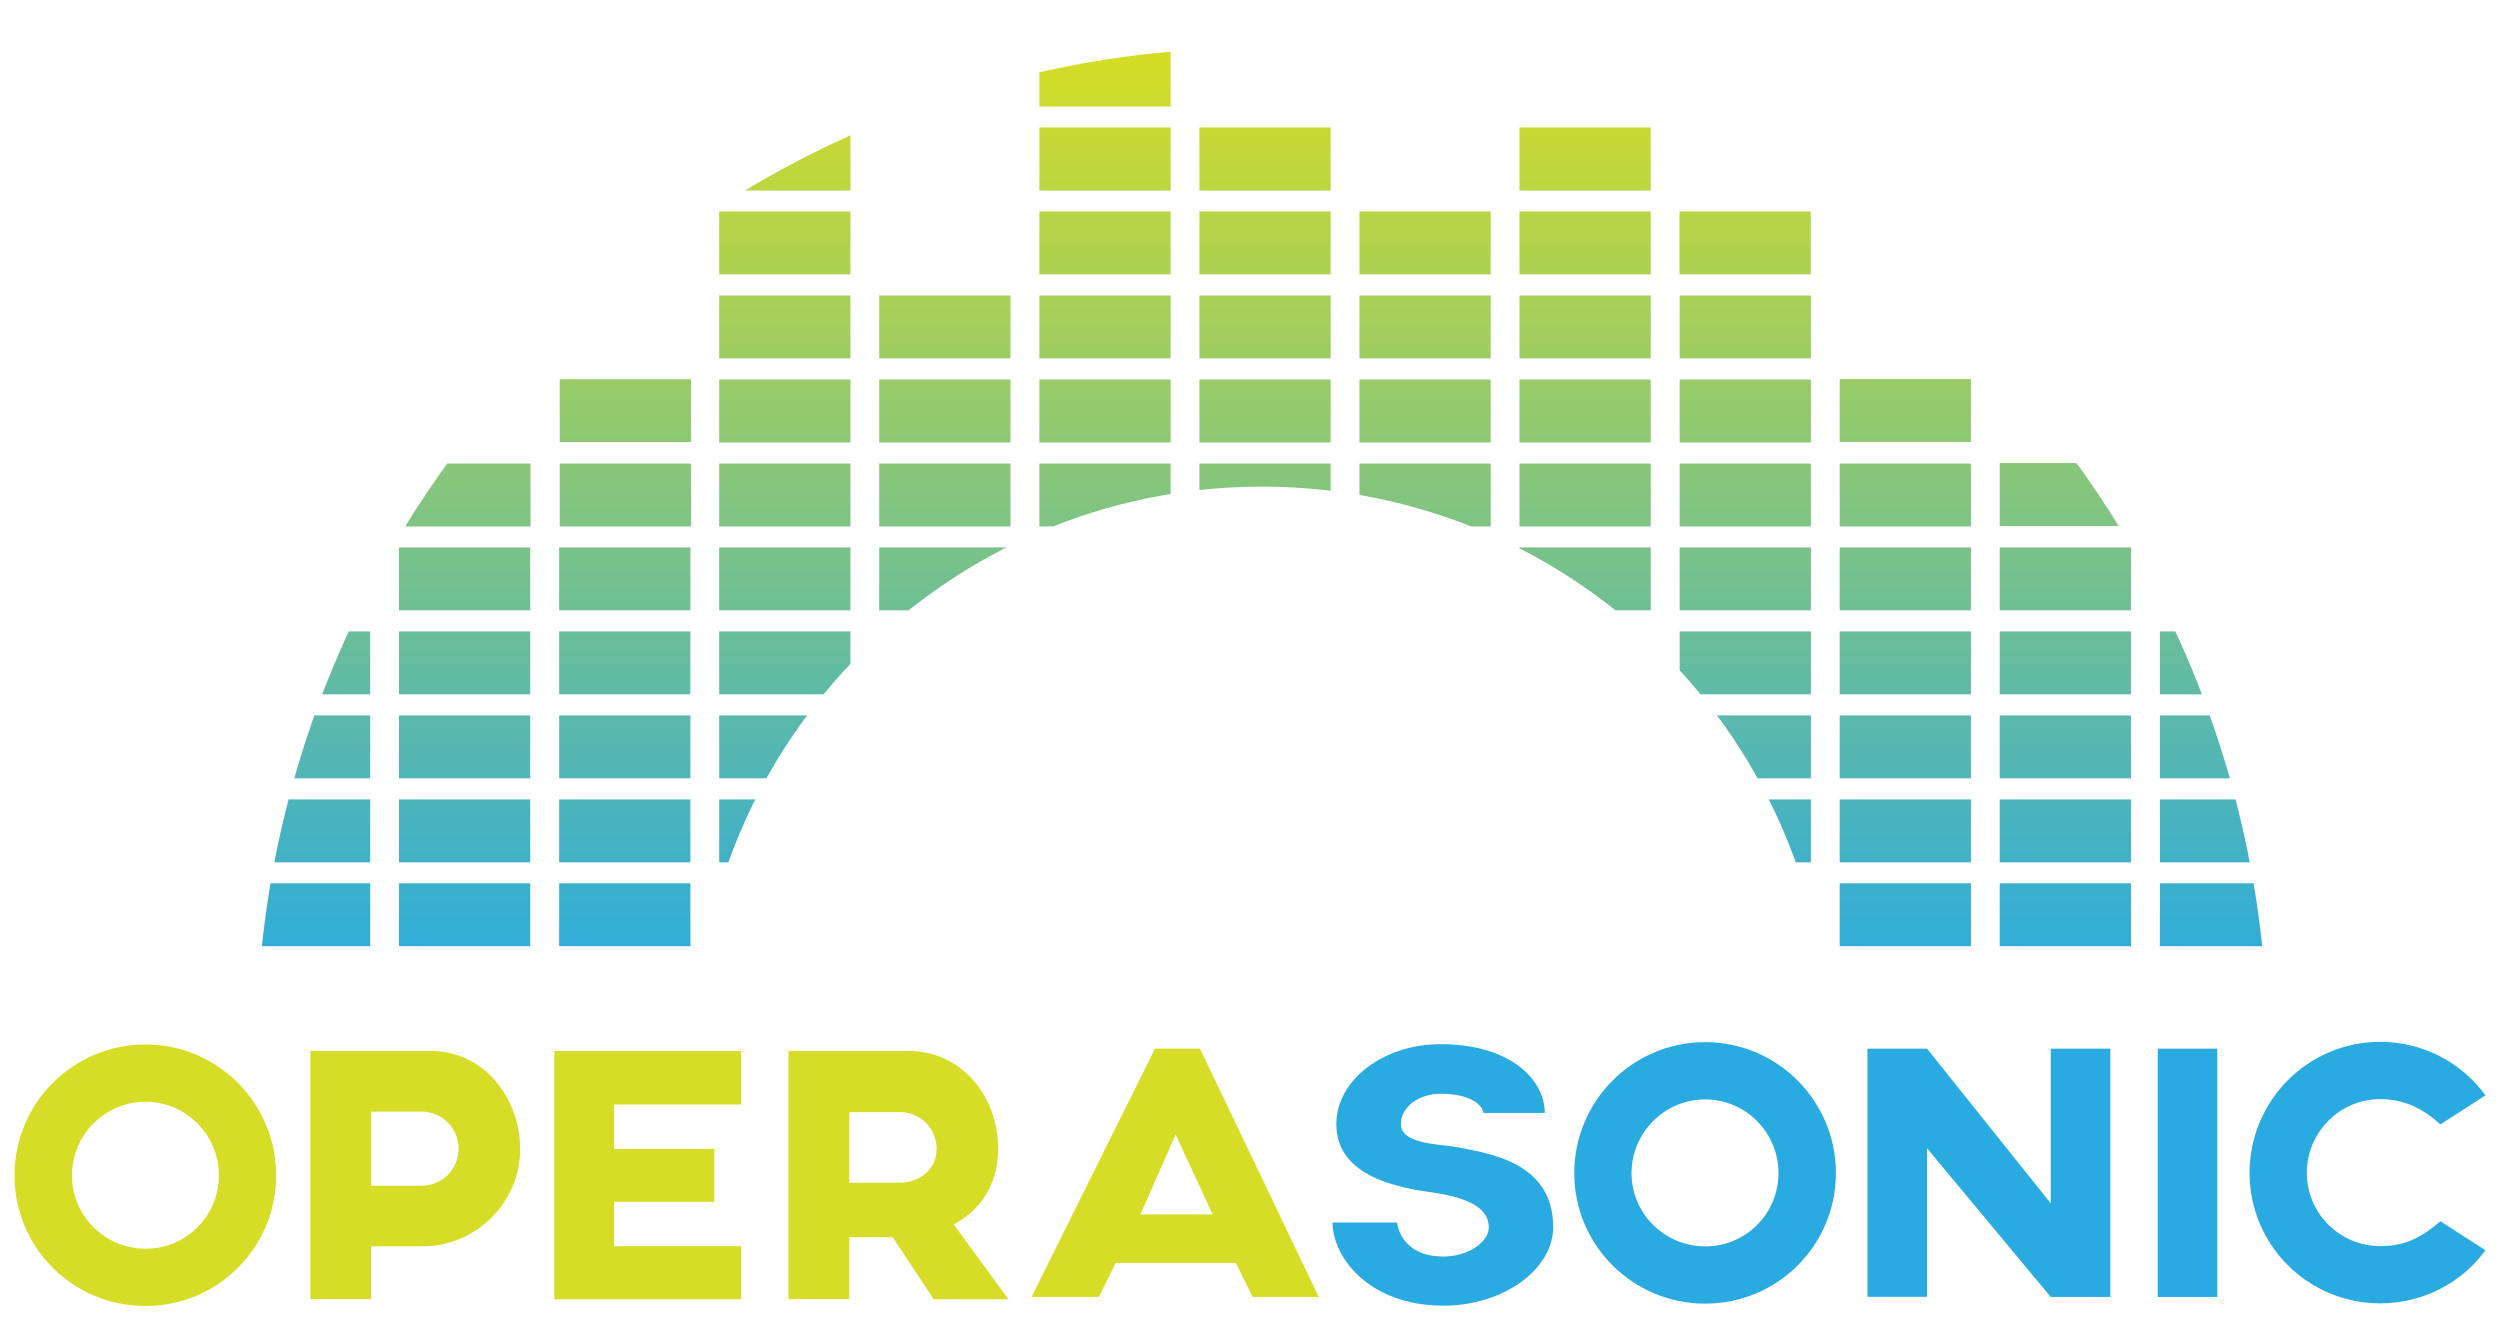 <?xml version="1.0" encoding="utf-8"?>
<!-- Generator: Adobe Illustrator 25.2.0, SVG Export Plug-In . SVG Version: 6.00 Build 0)  -->
<svg version="1.1" id="Layer_1" xmlns="http://www.w3.org/2000/svg" xmlns:xlink="http://www.w3.org/1999/xlink" x="0px" y="0px"
	 viewBox="0 0 172 92" style="enable-background:new 0 0 172 92;" xml:space="preserve">
<style type="text/css">
	.st0{fill:#D5DD26;}
	.st1{fill:#29AAE1;}
	.st2{clip-path:url(#SVGID_2_);}
	.st3{clip-path:url(#SVGID_4_);fill:url(#SVGID_5_);}
</style>
<g>
	<g>
		<g>
			<path class="st0" d="M19,80.87c0,4.97-4.02,8.98-8.99,8.98C5.02,89.86,1,85.84,1,80.87c0-4.97,4.02-9.01,9.01-9.01
				C14.98,71.86,19,75.91,19,80.87z M15.06,80.87c0-2.79-2.26-5.07-5.04-5.07c-2.81,0-5.07,2.29-5.07,5.07
				c0,2.78,2.26,5.04,5.07,5.04C12.8,85.92,15.06,83.66,15.06,80.87z"/>
			<path class="st0" d="M35.78,79.03c0,0.13,0,0.26,0,0.39c-0.21,3.52-3.15,6.33-6.73,6.33h-3.52v3.63h-4.18V72.31c0,0,6.28,0,8.3,0
				c3.52,0,5.94,3,6.12,6.33C35.78,78.77,35.78,78.9,35.78,79.03z M31.55,79.03c0-1.39-1.1-2.52-2.49-2.55h-3.52v5.1H29
				C30.42,81.58,31.55,80.45,31.55,79.03z"/>
			<path class="st0" d="M42.24,75.99v3.05h6.91v3.65h-6.91v3.05h8.75v3.65H38.14V72.31h12.85v3.68H42.24z"/>
			<path class="st0" d="M64.23,89.38l-2.81-4.26h-2.99v4.26h-4.18V72.31c0,0,6.28,0,8.3,0c3.49,0,6.12,3,6.12,6.73
				c0,2.47-1.23,4.23-3.05,5.2l3.76,5.15H64.23z M58.42,81.37h3.47c1.39,0,2.55-0.92,2.55-2.34c0-1.39-1.13-2.52-2.52-2.52h-3.49
				V81.37z"/>
			<path class="st0" d="M85.03,86.89h-8.27l-1.16,2.34h-4.63l8.49-17.08h3.1l8.17,17.08h-4.55L85.03,86.89z M83.43,83.55l-2.55-5.49
				l-2.42,5.49H83.43z"/>
			<path class="st1" d="M91.68,84.11h4.44c0,0.02,0.19,2.34,3.21,2.34c1.63,0,3.1-0.97,3.1-2.02c0-2.18-3.97-2.34-5.1-2.58
				c-2-0.39-5.39-1.29-5.39-4.52c0-3.02,3.23-5.49,7.17-5.49c4.81,0,7.17,2.44,7.17,4.73h-4.23c0-0.42-0.71-1.32-2.94-1.32
				c-1.5,0-2.73,0.92-2.73,2.08c0,1.39,2.65,1.39,3.6,1.55c2.39,0.45,6.88,1.03,6.88,5.54c0,2.94-3.47,5.41-7.54,5.41
				C94.1,89.83,91.68,86.42,91.68,84.11z"/>
			<path class="st1" d="M126.31,80.71c0,4.97-4.02,8.98-8.99,8.98c-4.99,0-9.01-4.02-9.01-8.98c0-4.97,4.02-9.01,9.01-9.01
				C122.29,71.7,126.31,75.75,126.31,80.71z M122.36,80.71c0-2.79-2.26-5.07-5.04-5.07c-2.81,0-5.07,2.29-5.07,5.07
				c0,2.78,2.26,5.04,5.07,5.04C120.11,85.76,122.36,83.5,122.36,80.71z"/>
			<path class="st1" d="M145.19,72.15v17.08h-4.1L132.58,79v10.22h-4.1V72.15h4.1l8.51,10.64V72.15H145.19z"/>
			<path class="st1" d="M152.55,72.15v17.08h-4.1V72.15H152.55z"/>
			<path class="st1" d="M171,86.02c-1.63,2.23-4.28,3.65-7.25,3.65c-4.97,0-8.98-4.02-8.98-8.98s4.02-9.01,8.98-9.01
				c2.97,0,5.62,1.44,7.25,3.68l-3.1,2c-1.16-1.05-2.44-1.74-4.15-1.74c-2.78,0-5.04,2.29-5.04,5.07c0,2.78,2.26,5.04,5.04,5.04
				c1.71,0,2.79-0.55,4.15-1.71L171,86.02z"/>
		</g>
	</g>
	<g>
		<defs>
			<rect id="SVGID_1_" x="14.24" y="2.14" width="147.79" height="63.93"/>
		</defs>
		<clipPath id="SVGID_2_">
			<use xlink:href="#SVGID_1_"  style="overflow:visible;"/>
		</clipPath>
		<g class="st2">
			<defs>
				<path id="SVGID_3_" d="M156.03,72.47c0-38.22-30.98-69.2-69.2-69.2s-69.2,30.98-69.2,69.2 M47.84,72.47
					c0-21.53,17.46-38.99,38.99-38.99c21.53,0,38.99,17.46,38.99,38.99"/>
			</defs>
			<clipPath id="SVGID_4_">
				<use xlink:href="#SVGID_3_"  style="overflow:visible;"/>
			</clipPath>
			<linearGradient id="SVGID_5_" gradientUnits="userSpaceOnUse" x1="98.046" y1="83.029" x2="98.046" y2="3.032">
				<stop  offset="0.187" style="stop-color:#29AAE1"/>
				<stop  offset="1" style="stop-color:#D6DE23"/>
			</linearGradient>
			<path class="st3" d="M14.46,83.88H5.43 M5.43,82.43h9.03V78.1H5.43V82.43z M5.43,76.66h9.03v-4.33H5.43V76.66z M5.43,70.88h9.03
				v-4.33H5.43V70.88z M5.43,65.1h9.03v-4.33H5.43V65.1z M5.43,59.33h9.03v-4.33H5.43V59.33z M5.43,53.55h9.03v-4.33H5.43V53.55z
				 M5.43,47.77h9.03v-4.33H5.43V47.77z M5.43,41.99h9.03v-4.33H5.43V41.99z M5.43,36.22h9.03v-4.33H5.43V36.22z M5.43,30.44h9.03
				v-4.33H5.43V30.44z M5.43,24.66h9.03v-4.33H5.43V24.66z M5.43,18.88h9.03v-4.33H5.43V18.88z M25.47,83.88h-9.03 M16.44,82.43
				h9.03V78.1h-9.03V82.43z M16.44,76.66h9.03v-4.33h-9.03V76.66z M16.44,70.88h9.03v-4.33h-9.03V70.88z M16.44,65.1h9.03v-4.33
				h-9.03V65.1z M16.44,59.33h9.03v-4.33h-9.03V59.33z M16.44,53.55h9.03v-4.33h-9.03V53.55z M16.44,47.77h9.03v-4.33h-9.03V47.77z
				 M16.44,36.22h9.03v-4.33h-9.03V36.22z M16.44,30.44h9.03v-4.33h-9.03V30.44z M16.44,24.66h9.03v-4.33h-9.03V24.66z M16.44,18.88
				h9.03v-4.33h-9.03V18.88z M36.48,83.88h-9.03 M27.45,82.43h9.03V78.1h-9.03V82.43z M27.45,76.66h9.03v-4.33h-9.03V76.66z
				 M27.45,70.88h9.03v-4.33h-9.03V70.88z M27.45,65.1h9.03v-4.33h-9.03V65.1z M27.45,59.33h9.03v-4.33h-9.03V59.33z M27.45,53.55
				h9.03v-4.33h-9.03V53.55z M27.45,47.77h9.03v-4.33h-9.03V47.77z M27.45,41.99h9.03v-4.33h-9.03V41.99z M38.51,36.22h9.03v-4.33
				h-9.03V36.22z M27.47,36.22h9.03v-4.33h-9.03V36.22z M38.51,30.42h9.03v-4.33h-9.03V30.42z M27.45,24.66h9.03v-4.33h-9.03V24.66z
				 M27.45,18.88h9.03v-4.33h-9.03V18.88z M47.49,83.88h-9.03 M38.47,82.43h9.03V78.1h-9.03V82.43z M38.47,76.66h9.03v-4.33h-9.03
				V76.66z M38.47,70.88h9.03v-4.33h-9.03V70.88z M38.47,65.1h9.03v-4.33h-9.03V65.1z M38.47,59.33h9.03v-4.33h-9.03V59.33z
				 M38.47,53.55h9.03v-4.33h-9.03V53.55z M38.47,47.77h9.03v-4.33h-9.03V47.77z M38.47,41.99h9.03v-4.33h-9.03V41.99z M58.51,83.88
				h-9.03 M49.48,82.43h9.03V78.1h-9.03V82.43z M49.48,76.66h9.03v-4.33h-9.03V76.66z M49.48,70.88h9.03v-4.33h-9.03V70.88z
				 M49.48,59.33h9.03v-4.33h-9.03V59.33z M49.48,53.55h9.03v-4.33h-9.03V53.55z M49.48,47.77h9.03v-4.33h-9.03V47.77z M49.48,41.99
				h9.03v-4.33h-9.03V41.99z M49.48,36.22h9.03v-4.33h-9.03V36.22z M49.48,30.44h9.03v-4.33h-9.03V30.44z M49.48,24.66h9.03v-4.33
				h-9.03V24.66z M49.48,18.88h9.03v-4.33h-9.03V18.88z M69.52,83.88h-9.03 M60.49,82.43h9.03V78.1h-9.03V82.43z M60.49,76.66h9.03
				v-4.33h-9.03V76.66z M60.49,70.88h9.03v-4.33h-9.03V70.88z M60.49,65.1h9.03v-4.33h-9.03V65.1z M60.49,59.33h9.03v-4.33h-9.03
				V59.33z M60.49,53.55h9.03v-4.33h-9.03V53.55z M60.49,41.99h9.03v-4.33h-9.03V41.99z M60.49,36.22h9.03v-4.33h-9.03V36.22z
				 M60.49,30.44h9.03v-4.33h-9.03V30.44z M60.49,24.66h9.03v-4.33h-9.03V24.66z M80.53,83.88h-9.03 M71.51,82.43h9.03V78.1h-9.03
				V82.43z M71.51,76.66h9.03v-4.33h-9.03V76.66z M71.51,70.88h9.03v-4.33h-9.03V70.88z M71.51,65.1h9.03v-4.33h-9.03V65.1z
				 M71.51,59.33h9.03v-4.33h-9.03V59.33z M71.51,53.55h9.03v-4.33h-9.03V53.55z M71.51,47.77h9.03v-4.33h-9.03V47.77z M71.51,41.99
				h9.03v-4.33h-9.03V41.99z M71.51,36.22h9.03v-4.33h-9.03V36.22z M71.51,30.44h9.03v-4.33h-9.03V30.44z M71.51,24.66h9.03v-4.33
				h-9.03V24.66z M71.51,18.88h9.03v-4.33h-9.03V18.88z M91.55,83.88h-9.03 M82.52,82.43h9.03V78.1h-9.03V82.43z M82.52,76.66h9.03
				v-4.33h-9.03V76.66z M82.52,70.88h9.03v-4.33h-9.03V70.88z M82.52,65.1h9.03v-4.33h-9.03V65.1z M82.52,59.33h9.03v-4.33h-9.03
				V59.33z M82.52,53.55h9.03v-4.33h-9.03V53.55z M82.52,47.77h9.03v-4.33h-9.03V47.77z M82.52,41.99h9.03v-4.33h-9.03V41.99z
				 M82.52,36.22h9.03v-4.33h-9.03V36.22z M82.52,30.44h9.03v-4.33h-9.03V30.44z M82.52,24.66h9.03v-4.33h-9.03V24.66z M82.52,18.88
				h9.03v-4.33h-9.03V18.88z M102.56,83.88h-9.03 M93.53,82.43h9.03V78.1h-9.03V82.43z M93.53,76.66h9.03v-4.33h-9.03V76.66z
				 M93.53,70.88h9.03v-4.33h-9.03V70.88z M93.53,65.1h9.03v-4.33h-9.03V65.1z M93.53,59.33h9.03v-4.33h-9.03V59.33z M93.53,53.55
				h9.03v-4.33h-9.03V53.55z M93.53,47.77h9.03v-4.33h-9.03V47.77z M93.53,41.99h9.03v-4.33h-9.03V41.99z M93.53,36.22h9.03v-4.33
				h-9.03V36.22z M93.53,30.44h9.03v-4.33h-9.03V30.44z M93.53,24.66h9.03v-4.33h-9.03V24.66z M93.53,18.88h9.03v-4.33h-9.03V18.88z
				 M113.57,83.88h-9.03 M104.54,82.43h9.03V78.1h-9.03V82.43z M104.54,76.66h9.03v-4.33h-9.03V76.66z M104.54,70.88h9.03v-4.33
				h-9.03V70.88z M104.54,65.1h9.03v-4.33h-9.03V65.1z M104.54,59.33h9.03v-4.33h-9.03V59.33z M104.54,53.55h9.03v-4.33h-9.03V53.55
				z M104.54,41.99h9.03v-4.33h-9.03V41.99z M104.54,36.22h9.03v-4.33h-9.03V36.22z M104.54,30.44h9.03v-4.33h-9.03V30.44z
				 M104.54,24.66h9.03v-4.33h-9.03V24.66z M104.54,18.88h9.03v-4.33h-9.03V18.88z M124.58,83.88h-9.03 M115.56,82.43h9.03V78.1
				h-9.03V82.43z M115.56,76.66h9.03v-4.33h-9.03V76.66z M115.56,70.88h9.03v-4.33h-9.03V70.88z M115.56,59.33h9.03v-4.33h-9.03
				V59.33z M115.56,53.55h9.03v-4.33h-9.03V53.55z M115.56,47.77h9.03v-4.33h-9.03V47.77z M115.56,41.99h9.03v-4.33h-9.03V41.99z
				 M115.56,36.22h9.03v-4.33h-9.03V36.22z M115.56,30.44h9.03v-4.33h-9.03V30.44z M115.56,24.66h9.03v-4.33h-9.03V24.66z
				 M124.58,18.88v-4.33h-9.03v4.33 M135.6,83.88h-9.03 M126.57,82.43h9.03V78.1h-9.03V82.43z M126.57,76.66h9.03v-4.33h-9.03V76.66
				z M126.57,70.88h9.03v-4.33h-9.03V70.88z M126.57,65.1h9.03v-4.33h-9.03V65.1z M126.57,59.33h9.03v-4.33h-9.03V59.33z
				 M126.57,53.55h9.03v-4.33h-9.03V53.55z M126.57,47.77h9.03v-4.33h-9.03V47.77z M126.57,41.99h9.03v-4.33h-9.03V41.99z
				 M126.57,36.22h9.03v-4.33h-9.03V36.22z M126.57,30.41h9.03v-4.33h-9.03V30.41z M146.61,83.88h-9.03 M137.58,82.43h9.03V78.1
				h-9.03V82.43z M137.58,76.66h9.03v-4.33h-9.03V76.66z M137.58,70.88h9.03v-4.33h-9.03V70.88z M137.58,65.1h9.03v-4.33h-9.03V65.1
				z M137.58,59.33h9.03v-4.33h-9.03V59.33z M137.58,53.55h9.03v-4.33h-9.03V53.55z M137.58,47.77h9.03v-4.33h-9.03V47.77z
				 M137.58,41.99h9.03v-4.33h-9.03V41.99z M137.58,36.19h9.03v-4.33h-9.03V36.19z M137.58,24.66h9.03v-4.33h-9.03V24.66z
				 M137.58,18.88h9.03v-4.33h-9.03V18.88z M157.62,83.88h-9.03 M148.6,82.43h9.03V78.1h-9.03V82.43z M148.6,76.66h9.03v-4.33h-9.03
				V76.66z M148.6,70.88h9.03v-4.33h-9.03V70.88z M148.6,65.1h9.03v-4.33h-9.03V65.1z M148.6,59.33h9.03v-4.33h-9.03V59.33z
				 M148.6,53.55h9.03v-4.33h-9.03V53.55z M148.6,47.77h9.03v-4.33h-9.03V47.77z M148.6,36.22h9.03v-4.33h-9.03V36.22z M148.6,30.44
				h9.03v-4.33h-9.03V30.44z M148.6,24.66h9.03v-4.33h-9.03V24.66z M148.6,18.88h9.03v-4.33h-9.03V18.88z M168.64,83.88h-9.03
				 M159.61,82.43h9.03V78.1h-9.03V82.43z M159.61,76.66h9.03v-4.33h-9.03V76.66z M159.61,70.88h9.03v-4.33h-9.03V70.88z
				 M159.61,65.1h9.03v-4.33h-9.03V65.1z M159.61,59.33h9.03v-4.33h-9.03V59.33z M159.61,53.55h9.03v-4.33h-9.03V53.55z
				 M159.61,47.77h9.03v-4.33h-9.03V47.77z M159.61,41.99h9.03v-4.33h-9.03V41.99z M159.61,36.22h9.03v-4.33h-9.03V36.22z
				 M159.61,30.44h9.03v-4.33h-9.03V30.44z M159.61,24.66h9.03v-4.33h-9.03V24.66z M159.61,18.88h9.03v-4.33h-9.03V18.88z
				 M179.65,83.88h-9.03 M170.62,82.43h9.03V78.1h-9.03V82.43z M170.62,76.66h9.03v-4.33h-9.03V76.66z M170.62,70.88h9.03v-4.33
				h-9.03V70.88z M170.62,65.1h9.03v-4.33h-9.03V65.1z M170.62,59.33h9.03v-4.33h-9.03V59.33z M170.62,53.55h9.03v-4.33h-9.03V53.55
				z M170.62,47.77h9.03v-4.33h-9.03V47.77z M170.62,41.99h9.03v-4.33h-9.03V41.99z M170.62,36.22h9.03v-4.33h-9.03V36.22z
				 M170.62,30.44h9.03v-4.33h-9.03V30.44z M170.62,24.66h9.03v-4.33h-9.03V24.66z M170.62,18.88h9.03v-4.33h-9.03V18.88z
				 M190.66,83.88h-9.03 M181.64,82.43h9.03V78.1h-9.03V82.43z M181.64,76.66h9.03v-4.33h-9.03V76.66z M181.64,70.88h9.03v-4.33
				h-9.03V70.88z M181.64,65.1h9.03v-4.33h-9.03V65.1z M181.64,59.33h9.03v-4.33h-9.03V59.33z M181.64,53.55h9.03v-4.33h-9.03V53.55
				z M181.64,47.77h9.03v-4.33h-9.03V47.77z M181.64,41.99h9.03v-4.33h-9.03V41.99z M181.64,36.22h9.03v-4.33h-9.03V36.22z
				 M181.64,30.44h9.03v-4.33h-9.03V30.44z M181.64,24.66h9.03v-4.33h-9.03V24.66z M181.64,18.88h9.03v-4.33h-9.03V18.88z
				 M5.43,13.11h9.03V8.77H5.43V13.11z M5.43,7.33h9.03V3H5.43V7.33z M16.44,13.11h9.03V8.77h-9.03V13.11z M16.44,7.33h9.03V3h-9.03
				V7.33z M27.45,13.11h9.03V8.77h-9.03V13.11z M27.45,7.33h9.03V3h-9.03V7.33z M38.47,13.11h9.03V8.77h-9.03V13.11z M38.47,7.33
				h9.03V3h-9.03V7.33z M49.48,13.11h9.03V8.77h-9.03V13.11z M49.48,7.33h9.03V3h-9.03V7.33z M71.51,13.11h9.03V8.77h-9.03V13.11z
				 M71.51,7.33h9.03V3h-9.03V7.33z M82.52,13.11h9.03V8.77h-9.03V13.11z M104.54,13.11h9.03V8.77h-9.03V13.11z M115.56,7.33h9.03V3
				h-9.03V7.33z M126.57,13.11h9.03V8.77h-9.03V13.11z M126.57,7.33h9.03V3h-9.03V7.33z M137.58,13.11h9.03V8.77h-9.03V13.11z
				 M137.58,7.33h9.03V3h-9.03V7.33z M148.6,13.11h9.03V8.77h-9.03V13.11z M148.6,7.33h9.03V3h-9.03V7.33z M159.61,13.11h9.03V8.77
				h-9.03V13.11z M159.61,7.33h9.03V3h-9.03V7.33z M170.62,13.11h9.03V8.77h-9.03V13.11z M170.62,7.33h9.03V3h-9.03V7.33z
				 M181.64,13.11h9.03V8.77h-9.03V13.11z M181.64,7.33h9.03V3h-9.03V7.33z"/>
		</g>
	</g>
</g>
</svg>
